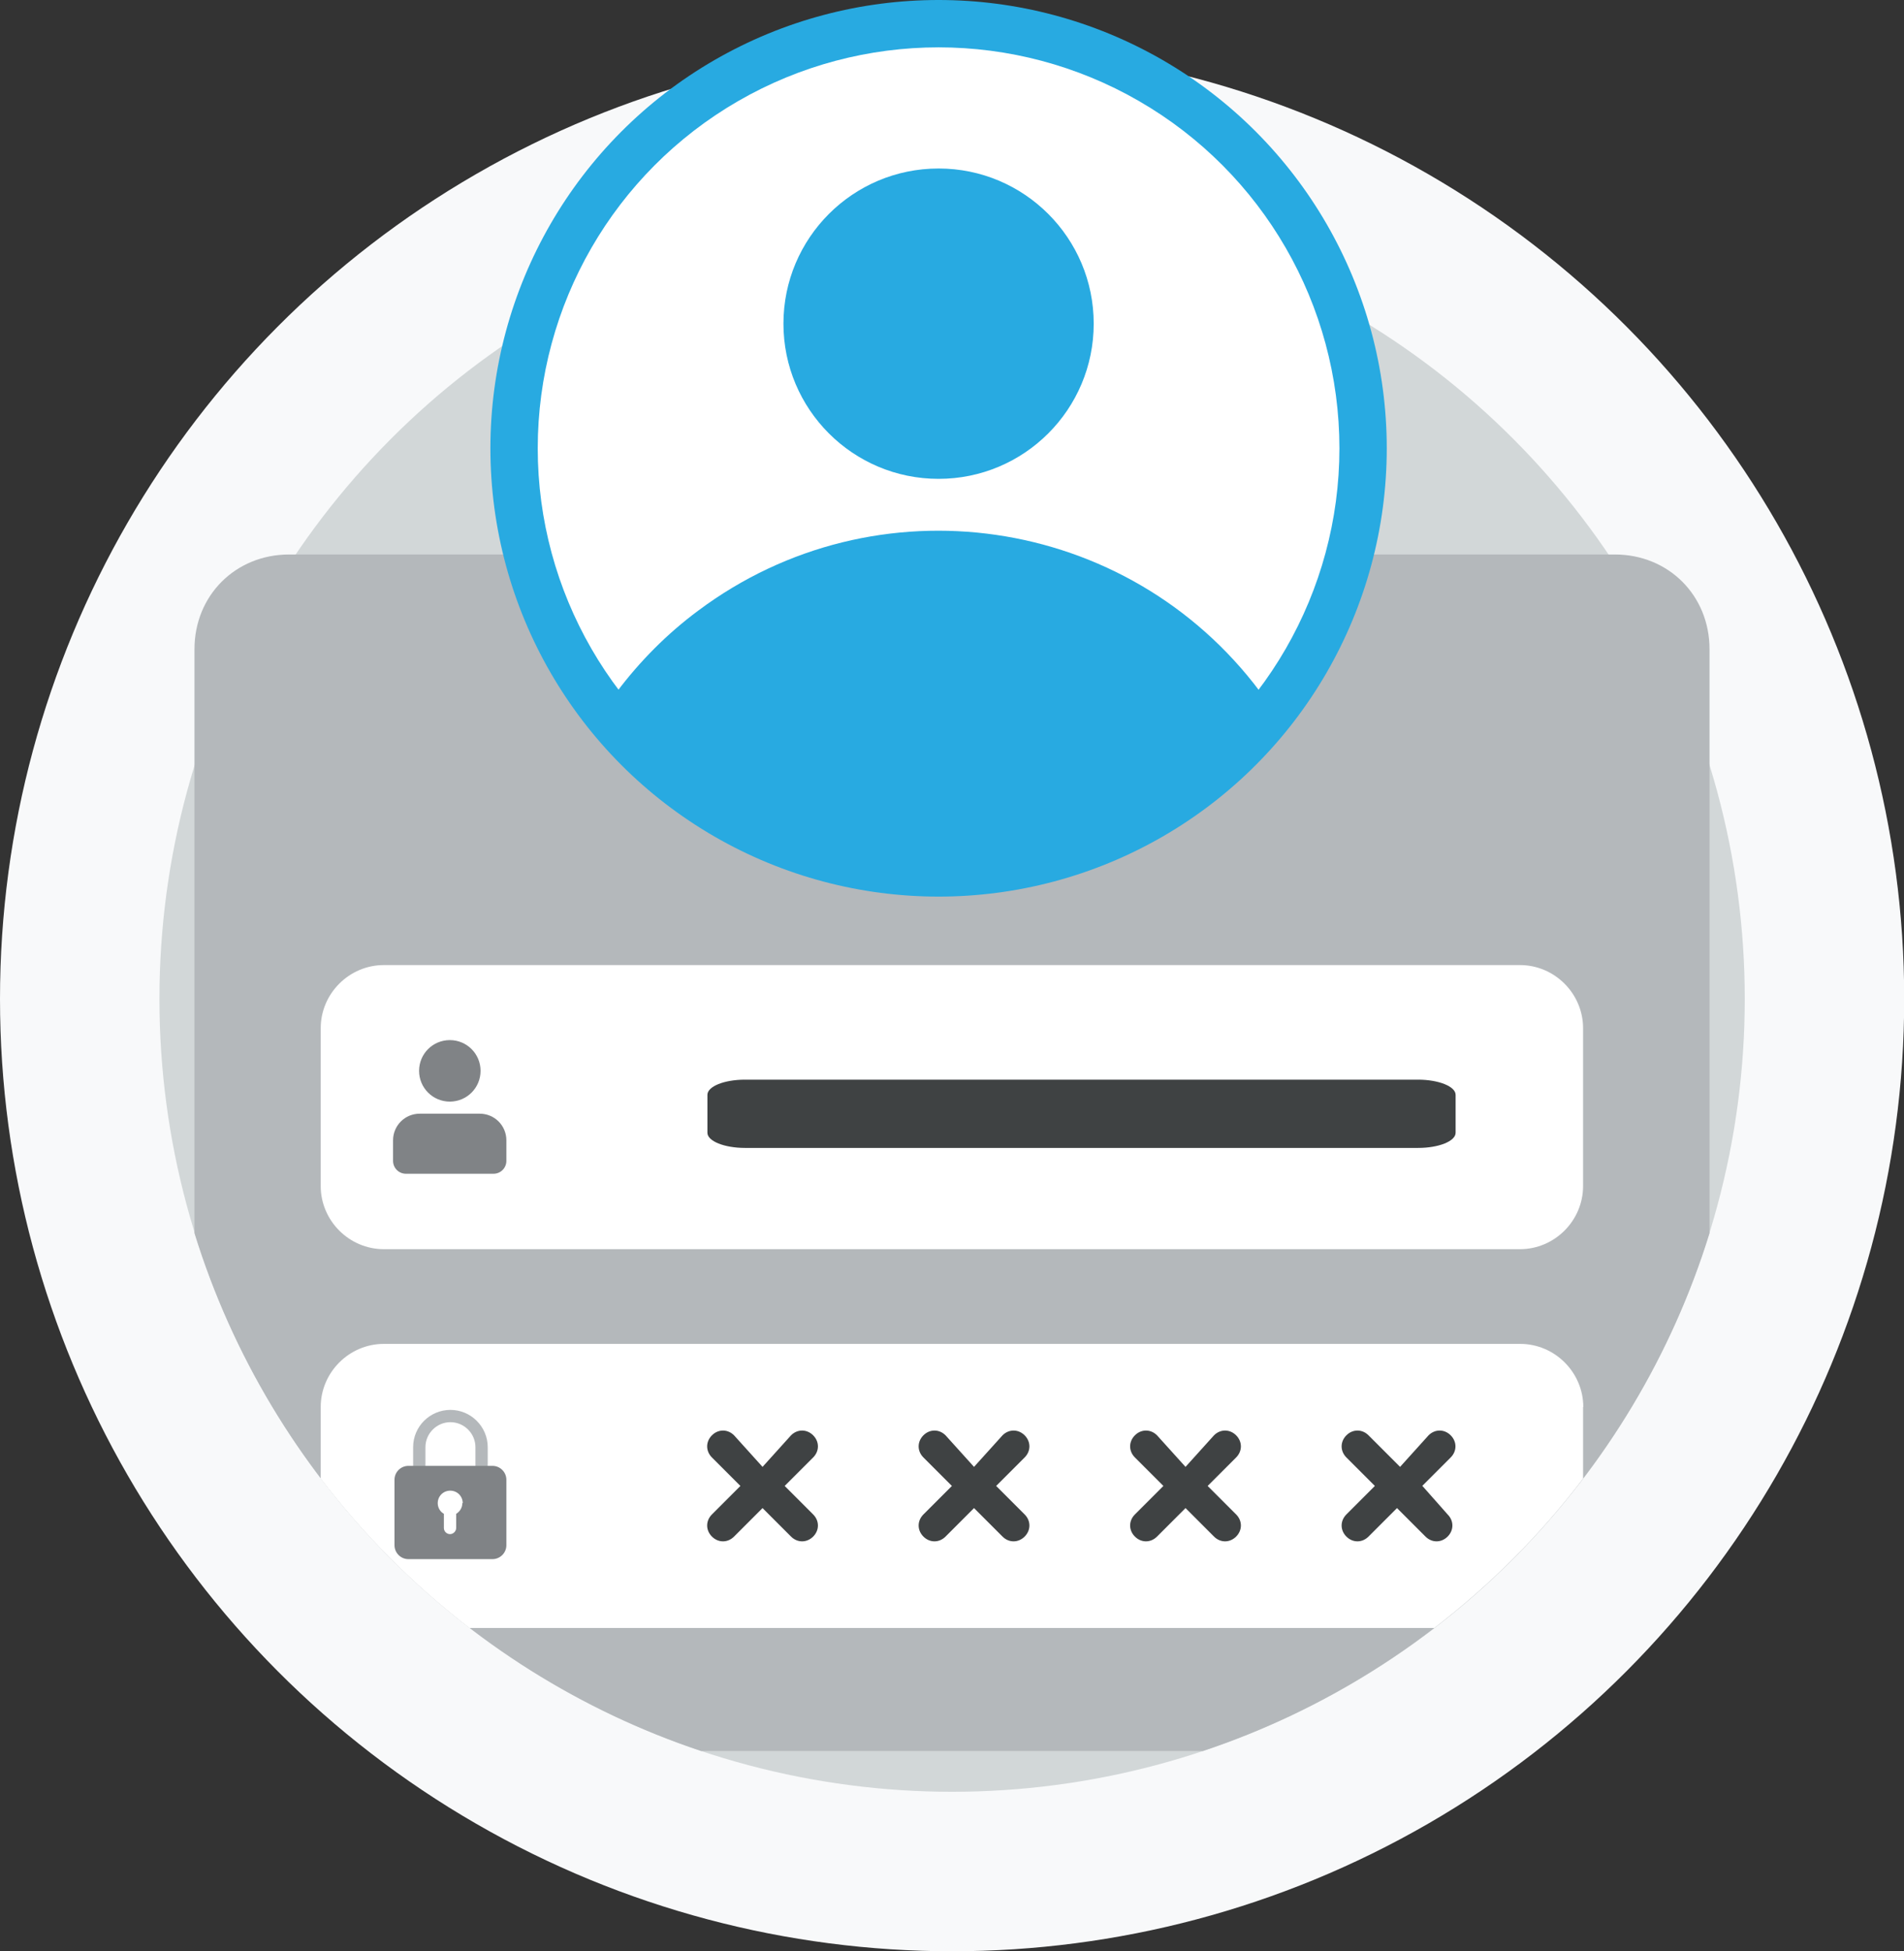 <?xml version="1.0" encoding="UTF-8"?><svg id="Layer_2" xmlns="http://www.w3.org/2000/svg" viewBox="0 0 92.91 95.19"><rect x="0" y="0" width="92.91" height="95.19" fill="#333333" stroke="none"/><defs><style>.cls-1{fill:#808386;}.cls-2{fill:#b4b8bb;}.cls-3{fill:#28aae1;}.cls-4{fill:#fff;}.cls-5{fill:#f8f9fa;}.cls-6{fill:#3f4243;}.cls-7{fill:#d2d7d8;}</style></defs><g id="Layer_1-2"><circle class="cls-5" cx="46.46" cy="48.73" r="46.46"/><circle class="cls-7" cx="46.46" cy="48.73" r="38.68"/><path class="cls-2" d="M83.42,31.67c0-2.62-2-4.62-4.62-4.62H14.11c-2.62,0-4.62,2-4.62,4.62v28.49c3.68,11.89,12.94,21.33,24.72,25.26h24.49c11.78-3.93,21.04-13.36,24.72-25.26v-28.49Z"/><path class="cls-4" d="M74.18,60.94H18.73c-1.69,0-3.08-1.39-3.08-3.08v-7.7c0-1.69,1.39-3.08,3.08-3.08h55.44c1.69,0,3.08,1.39,3.08,3.08v7.7c0,1.69-1.39,3.08-3.08,3.08Z"/><path class="cls-4" d="M77.26,68.64c0-1.69-1.39-3.08-3.08-3.08H18.73c-1.69,0-3.08,1.39-3.08,3.08v3.49c2.09,2.74,4.53,5.19,7.26,7.29h47.08c2.73-2.1,5.18-4.55,7.26-7.29v-3.49Z"/><path class="cls-6" d="M39.68,70.02c-.31-.31-.77-.31-1.08,0l-1.39,1.54-1.39-1.54c-.31-.31-.77-.31-1.08,0-.31.31-.31.77,0,1.08l1.39,1.39-1.39,1.39c-.31.31-.31.77,0,1.08.31.31.77.31,1.08,0l1.39-1.39,1.39,1.39c.31.31.77.31,1.08,0,.31-.31.31-.77,0-1.08l-1.39-1.39,1.39-1.39c.31-.31.31-.77,0-1.08ZM50,70.02c-.31-.31-.77-.31-1.08,0l-1.39,1.54-1.39-1.54c-.31-.31-.77-.31-1.08,0-.31.31-.31.77,0,1.08l1.39,1.39-1.39,1.39c-.31.31-.31.77,0,1.08.31.31.77.31,1.08,0l1.39-1.39,1.39,1.39c.31.31.77.31,1.08,0,.31-.31.31-.77,0-1.08l-1.39-1.39,1.39-1.39c.31-.31.31-.77,0-1.08ZM60.32,70.02c-.31-.31-.77-.31-1.08,0l-1.39,1.54-1.39-1.54c-.31-.31-.77-.31-1.08,0-.31.31-.31.77,0,1.08l1.39,1.39-1.39,1.39c-.31.31-.31.77,0,1.08.31.31.77.31,1.08,0l1.39-1.39,1.39,1.39c.31.31.77.31,1.08,0,.31-.31.31-.77,0-1.08l-1.39-1.39,1.39-1.39c.31-.31.31-.77,0-1.08ZM69.4,72.49l1.39-1.39c.31-.31.31-.77,0-1.08s-.77-.31-1.08,0l-1.39,1.54-1.54-1.54c-.31-.31-.77-.31-1.08,0-.31.31-.31.77,0,1.08l1.39,1.39-1.39,1.39c-.31.31-.31.77,0,1.08.31.31.77.31,1.08,0l1.39-1.39,1.39,1.39c.31.31.77.31,1.08,0,.31-.31.31-.77,0-1.08l-1.23-1.39Z"/><path class="cls-2" d="M23.5,72.04c-.17,0-.3-.14-.3-.3v-1.14c0-.67-.55-1.22-1.22-1.22s-1.22.55-1.22,1.22v1.14c0,.17-.14.3-.3.3s-.3-.14-.3-.3v-1.14c0-1.01.82-1.82,1.82-1.82s1.82.82,1.82,1.82v1.14c0,.17-.14.3-.3.3Z"/><path class="cls-1" d="M24.03,76.06h-4.1c-.38,0-.68-.31-.68-.68v-3.19c0-.38.31-.68.68-.68h4.1c.38,0,.68.31.68.68v3.19c0,.38-.31.68-.68.68Z"/><path class="cls-4" d="M22.58,73.33c0-.34-.27-.61-.61-.61s-.61.27-.61.61c0,.22.12.42.3.52v.69c0,.17.14.3.3.3s.3-.14.3-.3v-.69c.18-.11.3-.3.3-.52Z"/><path class="cls-1" d="M21.95,53.74c.83,0,1.5-.67,1.5-1.5s-.67-1.5-1.5-1.5-1.5.67-1.5,1.5.67,1.5,1.5,1.5ZM23.41,54.33h-2.93c-.72,0-1.3.58-1.3,1.3v1c0,.35.28.63.63.63h4.27c.35,0,.63-.28.63-.63v-1h0c0-.72-.58-1.3-1.3-1.3Z"/><path class="cls-6" d="M69.2,56h-32.85c-1,0-1.83-.33-1.83-.74v-1.85c0-.41.82-.74,1.83-.74h32.85c1,0,1.83.33,1.83.74v1.85c0,.41-.82.74-1.83.74Z"/><circle class="cls-3" cx="45.8" cy="21.87" r="21.87"/><circle class="cls-4" cx="45.8" cy="21.87" r="19.56"/><path class="cls-3" d="M61.5,33.76c-6.48-8.67-18.76-10.45-27.43-3.97-1.51,1.12-2.84,2.46-3.97,3.96,6.42,8.67,18.65,10.5,27.32,4.08,1.55-1.15,2.92-2.52,4.07-4.07Z"/><circle class="cls-3" cx="45.8" cy="15.79" r="7.57"/></g></svg>